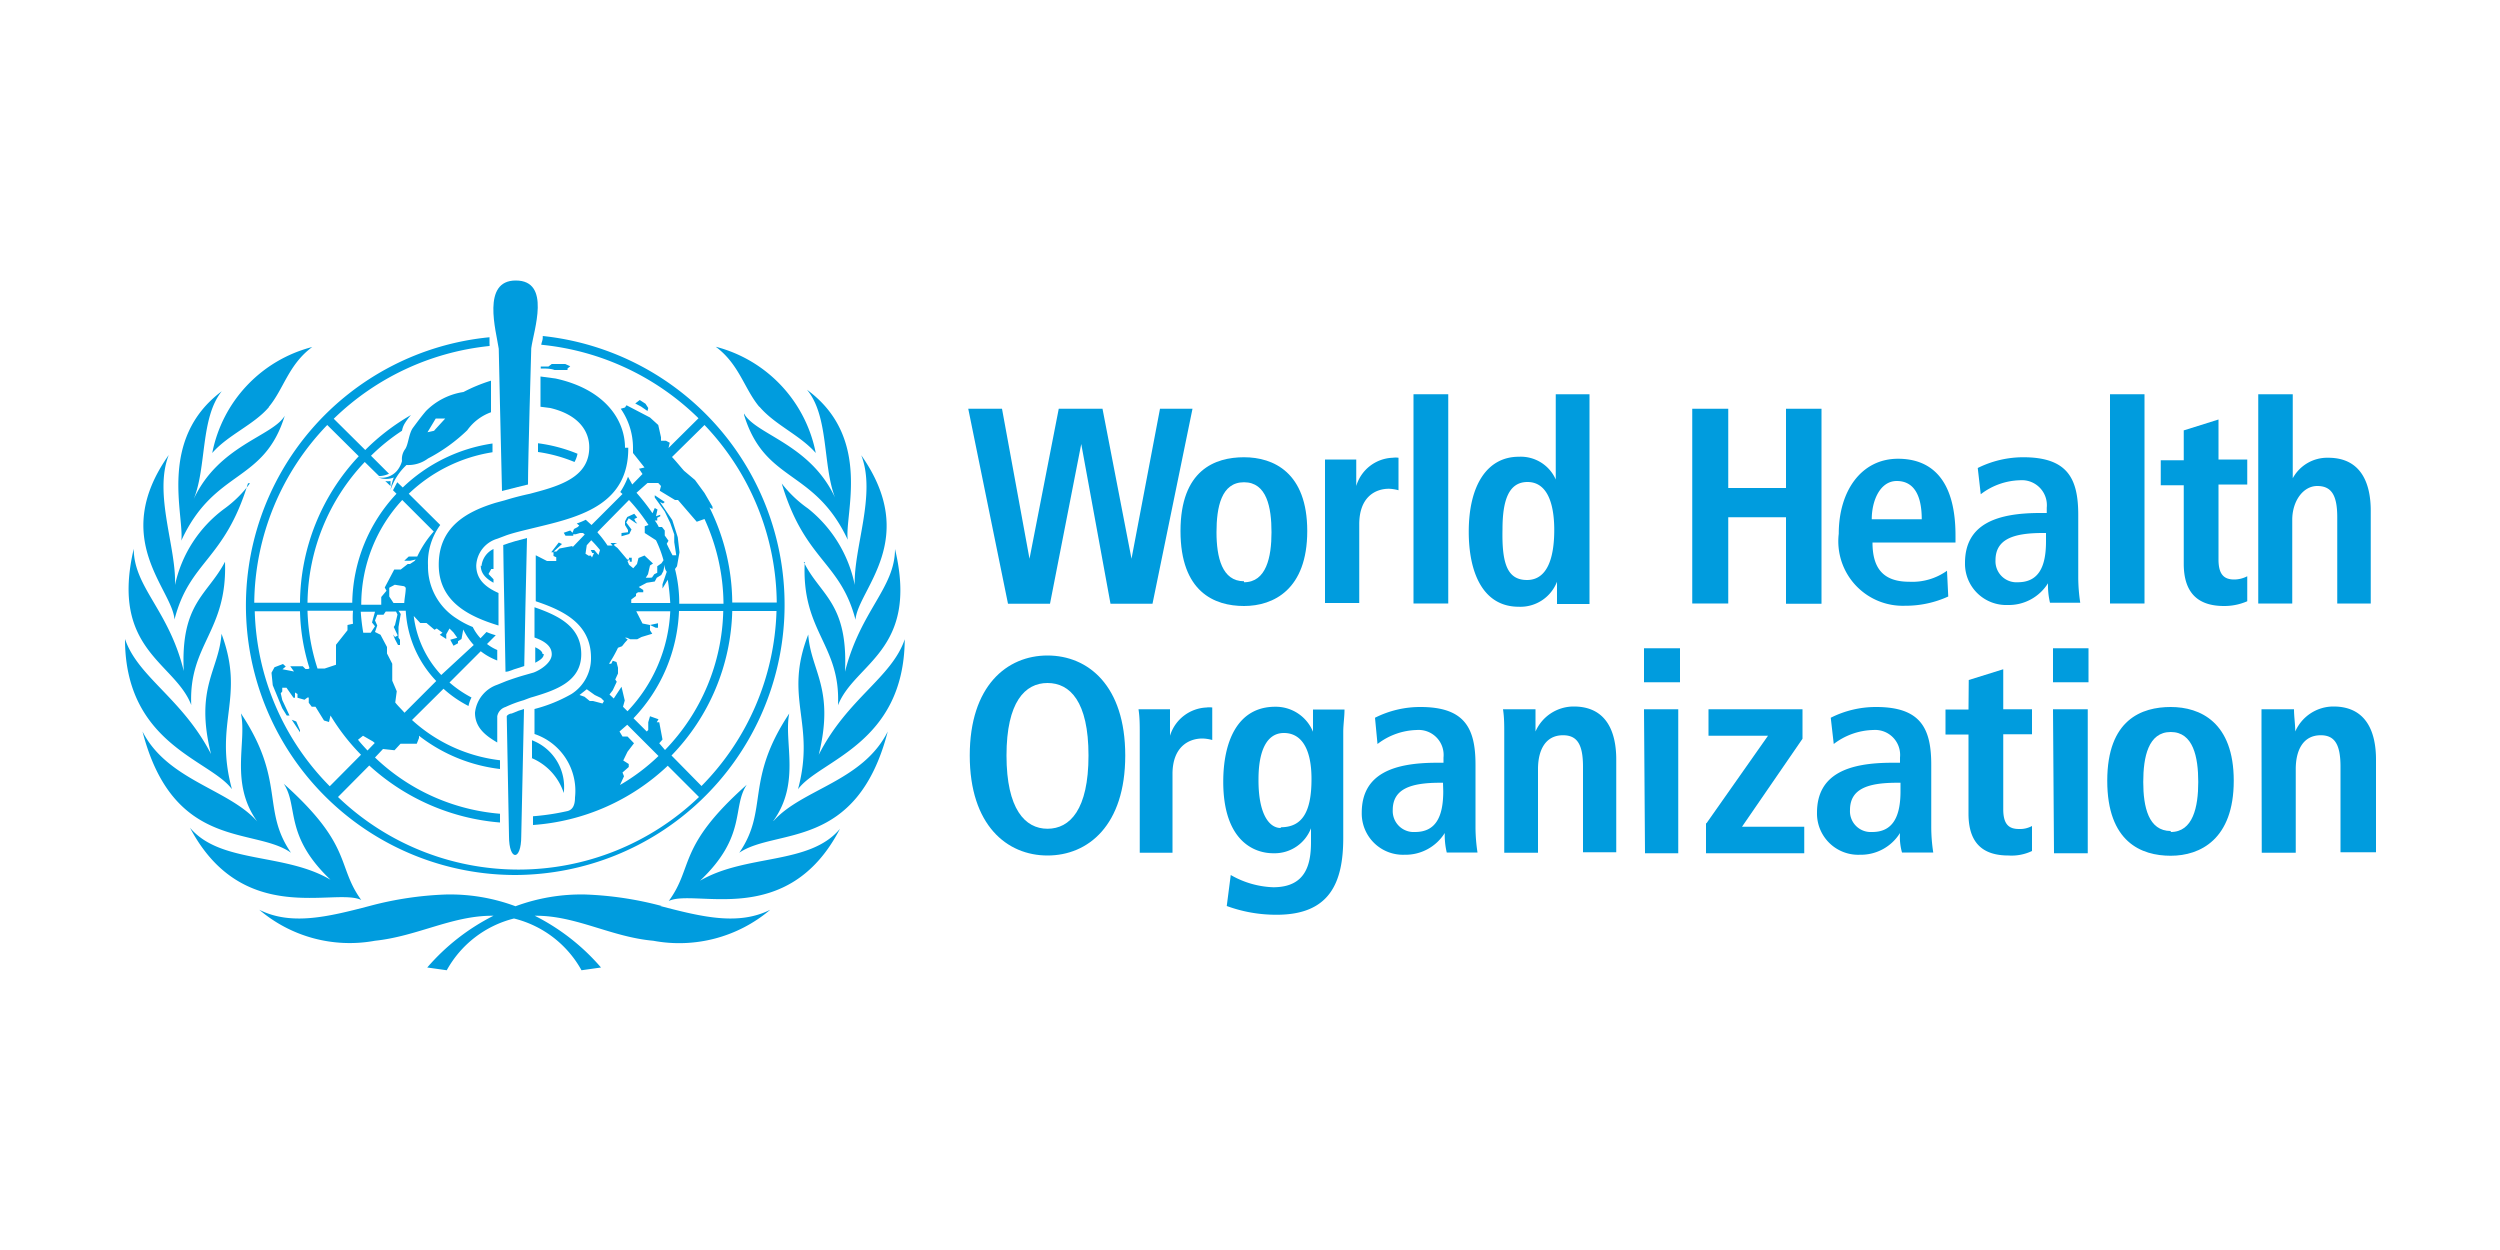 <svg xmlns="http://www.w3.org/2000/svg" viewBox="0 0 100 50">
  <g>
    <path d="M43.25,17.76h0L42,24.15H40.32l-1.59-7.8h1.35l1.1,6h0l1.17-6h1.75l1.16,6h0l1.14-6h1.3l-1.6,7.8H44.42Z" style="fill: #009cde"/>
    <path d="M49.76,18.29c1.18,0,2.53.61,2.53,2.95s-1.35,3-2.53,3-2.54-.56-2.54-3S48.6,18.29,49.76,18.29Zm0,5c.89,0,1.1-1,1.1-2s-.19-2-1.1-2-1.1,1-1.1,2S48.88,23.25,49.76,23.25Z" style="fill: #009cde"/>
    <path d="M53,19.33c0-.32,0-.63,0-.95h1.25c0,.36,0,.71,0,1.06h0a1.58,1.58,0,0,1,1.46-1.13.85.85,0,0,1,.23,0v1.3a1.67,1.67,0,0,0-.38-.06c-.57,0-1.19.35-1.19,1.42v3.15H53Z" style="fill: #009cde"/>
    <path d="M56.54,15.77h1.39v8.37H56.54Z" style="fill: #009cde"/>
    <path d="M63.58,15.77v7.39c0,.32,0,.65,0,1h-1.3c0-.3,0-.6,0-.89h0a1.57,1.57,0,0,1-1.53,1c-1.43,0-2-1.36-2-3,0-1.88.75-3,2-3a1.53,1.53,0,0,1,1.48.91h0V15.77Zm-2.5,7.43c.81,0,1.09-.88,1.09-2s-.31-1.92-1.07-1.92-1,.75-1,1.89C60.07,22.54,60.29,23.2,61.08,23.2Z" style="fill: #009cde"/>
    <path d="M67.69,16.35h1.44v3.17h2.31V16.35h1.42v7.8H71.44V20.69H69.13v3.45H67.69Z" style="fill: #009cde"/>
    <path d="M77.93,23.86a4.1,4.1,0,0,1-1.72.37,2.58,2.58,0,0,1-2.66-2.88c0-1.71.9-3,2.37-3,1.24,0,2.3.72,2.3,3.07v.28H74.9c0,1,.4,1.57,1.47,1.57a2.39,2.39,0,0,0,1.51-.44Zm-1.06-3.09c0-1-.34-1.53-1-1.53s-1,.77-1,1.53Z" style="fill: #009cde"/>
    <path d="M79.11,18.72a4.09,4.09,0,0,1,1.82-.43c1.79,0,2.2.87,2.2,2.31v2.51a6.87,6.87,0,0,0,.08,1H82a3,3,0,0,1-.08-.78h0a1.85,1.85,0,0,1-1.61.87,1.65,1.65,0,0,1-1.71-1.68c0-1.56,1.27-2,3-2h.27v-.21a1,1,0,0,0-1.07-1.1,2.68,2.68,0,0,0-1.57.56Zm2.72,2.6h-.12c-1.18,0-1.89.25-1.89,1.09a.84.84,0,0,0,.78.88h.11c.83,0,1.13-.61,1.13-1.63v-.34Z" style="fill: #009cde"/>
    <path d="M84.4,15.77h1.38v8.37H84.4Z" style="fill: #009cde"/>
    <path d="M87.37,17.21l1.37-.43v1.6h1.15v1H88.74v3c0,.61.23.8.63.8a1.14,1.14,0,0,0,.52-.13v1a2.28,2.28,0,0,1-.93.19c-1,0-1.61-.48-1.61-1.69V19.41h-.92v-1h.92V17.21Z" style="fill: #009cde"/>
    <path d="M90.33,15.77h1.38v3.36h0a1.57,1.57,0,0,1,1.42-.82c1.3,0,1.7,1,1.7,2.12v3.71H93.49V20.69c0-.88-.23-1.25-.8-1.25s-1,.61-1,1.35v3.35H90.33Z" style="fill: #009cde"/>
    <path d="M41.9,26.22c1.62,0,3.11,1.2,3.11,4s-1.49,4-3.11,4-3.11-1.21-3.11-4S40.28,26.22,41.9,26.22Zm0,6.93c.9,0,1.64-.77,1.64-2.93s-.74-2.9-1.64-2.9-1.64.76-1.64,2.9.74,2.93,1.64,2.93Z" style="fill: #009cde"/>
    <path d="M45.59,29.32c0-.32,0-.63-.05-.95H46.8c0,.36,0,.71,0,1.06h0a1.6,1.6,0,0,1,1.46-1.13.85.85,0,0,1,.23,0v1.3a1.67,1.67,0,0,0-.39-.06c-.57,0-1.2.35-1.2,1.42v3.15H45.59Z" style="fill: #009cde"/>
    <path d="M49.23,35a3.64,3.64,0,0,0,1.7.49c1.3,0,1.51-.91,1.51-1.81v-.55h0a1.56,1.56,0,0,1-1.51,1c-.8,0-2-.53-2-2.86,0-1.59.56-3,2.08-3a1.61,1.61,0,0,1,1.51,1h0c0-.31,0-.6,0-.89h1.26c0,.3-.05.6-.05.9v4.24c0,1.8-.55,3.07-2.66,3.07a5.72,5.72,0,0,1-2-.35Zm2-1.91c.87,0,1.23-.63,1.23-1.93s-.46-1.85-1.12-1.84-1,.69-1,1.85C50.33,32.55,50.76,33.12,51.23,33.12Z" style="fill: #009cde"/>
    <path d="M55,28.71a4,4,0,0,1,1.82-.43c1.79,0,2.2.87,2.2,2.31V33.1a6.87,6.87,0,0,0,.08,1H57.87a3,3,0,0,1-.08-.78h0a1.85,1.85,0,0,1-1.61.87,1.65,1.65,0,0,1-1.71-1.68c0-1.56,1.27-2,3-2h.27v-.21a1,1,0,0,0-1.07-1.1,2.68,2.68,0,0,0-1.57.56Zm2.72,2.6h-.12c-1.18,0-1.89.25-1.89,1.09a.84.84,0,0,0,.78.88h.11c.83,0,1.13-.61,1.13-1.63Z" style="fill: #009cde"/>
    <path d="M60.17,29.32c0-.32,0-.63-.05-.95h1.3c0,.29,0,.6,0,.89h0a1.67,1.67,0,0,1,1.53-1c1.3,0,1.7,1,1.7,2.12v3.71H63.32V30.67c0-.89-.23-1.26-.8-1.26-.72,0-1,.62-1,1.35v3.35H60.17Z" style="fill: #009cde"/>
    <path d="M65.76,25.93H67.2v1.36H65.76Zm0,2.44h1.37v5.76H65.8Z" style="fill: #009cde"/>
    <path d="M68.26,32.93l2.46-3.5H68.34V28.37H72.1v1.18l-2.42,3.52h2.49v1.06H68.24v-1.2Z" style="fill: #009cde"/>
    <path d="M73.23,28.71a4,4,0,0,1,1.82-.43c1.79,0,2.2.87,2.2,2.31V33.1a6.87,6.87,0,0,0,.08,1H76.08a2.31,2.31,0,0,1-.08-.78h0a1.84,1.84,0,0,1-1.6.87,1.65,1.65,0,0,1-1.72-1.68c0-1.56,1.27-2,3-2H76v-.21a1,1,0,0,0-1.07-1.1,2.69,2.69,0,0,0-1.58.56ZM76,31.31h-.12c-1.18,0-1.88.25-1.88,1.09a.83.83,0,0,0,.78.88h.11c.82,0,1.13-.61,1.13-1.63v-.34Z" style="fill: #009cde"/>
    <path d="M78.75,27.2l1.38-.43v1.6h1.15v1H80.13v3c0,.61.23.79.63.79a1,1,0,0,0,.52-.12v1a1.89,1.89,0,0,1-.94.18c-1,0-1.6-.47-1.6-1.67V29.38h-.92v-1h.92Z" style="fill: #009cde"/>
    <path d="M82.12,25.93h1.42v1.36H82.12Zm0,2.44h1.39v5.76H82.16Z" style="fill: #009cde"/>
    <path d="M86.83,28.28c1.18,0,2.52.61,2.52,2.95s-1.34,3-2.52,3-2.54-.55-2.54-3S85.67,28.28,86.83,28.28Zm0,5c.89,0,1.1-1,1.1-2s-.2-2-1.1-2-1.1,1-1.1,2S85.94,33.24,86.83,33.24Z" style="fill: #009cde"/>
    <path d="M90.46,29.32c0-.32,0-.63,0-.95h1.3c0,.29.05.6.05.89h0a1.67,1.67,0,0,1,1.53-1c1.3,0,1.7,1,1.7,2.12v3.71H93.62V30.67c0-.89-.23-1.26-.79-1.26-.72,0-1,.62-1,1.35v3.35H90.47Z" style="fill: #009cde"/>
    <path d="M30.38,16.27C31,17,32,17.4,32.63,18.12a5.47,5.47,0,0,0-4-4.25c.94.7,1.14,1.68,1.74,2.4M7.25,21.63c1.33-2.89,3.3-2.28,4.14-5-.48.82-2.64,1.18-3.64,3.33.52-1.28.26-3.24,1.12-4.31-2.58,1.93-1.48,5-1.62,6m2.39,6.91c.24,1.12-.46,2.76.65,4.3C9.15,31.56,6.7,31.22,5.7,29.26c1.24,4.79,4.49,3.81,5.94,4.85-1.19-1.73-.21-2.88-2-5.57m-.37,3c-.72-2.68.55-3.62-.41-6.19-.1,1.46-1.08,2.16-.42,4.81C7.29,27.93,5.52,27.09,5,25.56c0,4.21,3.41,4.83,4.27,6M14.45,36c-1-1.38-.32-2.16-3.1-4.65.6.91,0,2.06,1.87,3.84-1.84-1.09-4.4-.63-5.62-2.08,2.11,4,5.81,2.38,6.85,2.89M28,35.23c1.89-1.79,1.27-2.94,1.87-3.84-2.8,2.49-2.11,3.27-3.12,4.65,1.05-.51,4.76,1.15,6.85-2.89-1.21,1.46-3.76,1-5.6,2.08m2.93-2.39c1.11-1.54.41-3.17.64-4.3-1.79,2.69-.81,3.84-2,5.57,1.47-1,4.7-.06,5.94-4.85-1,2-3.43,2.3-4.57,3.58m-4.47,3.4a13.72,13.72,0,0,0-3.06-.46,7.58,7.58,0,0,0-2.79.47,7.49,7.49,0,0,0-2.78-.47,13.63,13.63,0,0,0-3.06.46c-1.68.44-3.14.79-4.41.15A5.58,5.58,0,0,0,15,37.63c1.69-.18,3.07-1,4.68-1h.06a8.61,8.61,0,0,0-2.65,2.07l.78.11a4.25,4.25,0,0,1,2.69-2.07,4.25,4.25,0,0,1,2.7,2.07l.78-.11a8.61,8.61,0,0,0-2.65-2.07h.06c1.61,0,3,.85,4.68,1a5.63,5.63,0,0,0,4.68-1.24c-1.27.64-2.72.29-4.4-.15M9,22.47c-.69,1.33-1.78,1.64-1.65,4.37-.59-2.43-2-3.35-2-4.89C4.4,26,7,26.49,7.65,28.2,7.54,25.76,9.1,25.27,9,22.47m1-3.14a4.61,4.61,0,0,1-1,1A5.14,5.14,0,0,0,7,23.4c.06-1.5-.86-3.64-.25-5.2-2.37,3.35.14,5.35.23,6.58.6-2.34,2-2.36,2.94-5.45M34.19,23.4a5.24,5.24,0,0,0-1.87-3.06,4.83,4.83,0,0,1-1.05-1c.92,3.09,2.34,3.11,2.95,5.45.09-1.21,2.6-3.21.23-6.58.61,1.56-.31,3.7-.26,5.2m2,2.16c-.52,1.54-2.3,2.37-3.44,4.62.65-2.65-.32-3.35-.42-4.81-1,2.57.31,3.51-.41,6.19.86-1.17,4.24-1.79,4.27-6m-4-3.09c-.14,2.8,1.44,3.29,1.33,5.73.66-1.69,3.25-2.18,2.28-6.25,0,1.56-1.38,2.46-2,4.91.13-2.77-1-3.06-1.65-4.39m-21.4-6.2c.6-.72.79-1.7,1.74-2.4a5.46,5.46,0,0,0-4,4.24c.62-.72,1.67-1.13,2.27-1.84m19,.31c.84,2.75,2.81,2.14,4.15,5-.14-1,1-4.07-1.63-6,.88,1.06.62,3,1.12,4.31-1-2.15-3.17-2.51-3.64-3.36M23.1,18.15a6.26,6.26,0,0,0-1.58-.42v.35a6,6,0,0,1,1.46.4,1.1,1.1,0,0,0,.12-.33m-.4-3.41.11-.09-.2-.09-.54,0-.13.1-.31,0v.08c.2,0,.4,0,.55.06h.52Zm-1,11.42c0-.1-.12-.19-.29-.27h0c0,.08,0,.43,0,.62.2-.11.34-.2.34-.35m-6.13-6.72c0-.06,0-.14,0-.2a.5.5,0,0,1-.21,0ZM13.09,17l1.26,1.25A8.65,8.65,0,0,0,12,24.11H10.17A10.38,10.38,0,0,1,13.09,17m-.76,9.76-.11,0-.11-.11-.5,0,.15.21-.46-.09.13-.11-.11-.1-.34.13-.12.22.05.5.38.92.18.29.11,0L11.29,28l-.06-.27.06-.07,0-.15.17,0,.28.4.06,0V27.7l.1.06,0,.15.28.08.12-.09.05,0v.21l.12.16.15,0,.34.55.2.06.06-.26a8.47,8.47,0,0,0,1.22,1.57l-1.25,1.26a10.34,10.34,0,0,1-3-7H12a8.13,8.13,0,0,0,.38,2.28m1.74-2.3a3.15,3.15,0,0,0,0,.52L13.9,25l0,.21-.46.58v.8l-.45.15H12.7a8.17,8.17,0,0,1-.4-2.31Zm.4,5,.4.23.07.06-.29.3c-.13-.14-.26-.28-.38-.43ZM16.09,20l1.26,1.26a4.2,4.2,0,0,0-.66,1H16.6l-.19,0h-.06l-.18.17.24,0,.22-.05-.05.06-.18.12h-.09l-.28.22-.26,0-.38.72.07.13-.21.25,0,.31h-.8A6.16,6.16,0,0,1,16.09,20m1.29,5.19.09-.05.23.17-.11.08.26.17v-.19l.13-.23.16.16.15.21-.28.08.13.24.18-.1,0-.08.14-.09.07-.38a2.61,2.61,0,0,0,.42.62L17.65,27a4.18,4.18,0,0,1-1.1-2.36l.26.28h.25Zm-1.81-1.33,0-.35.22-.12.38.06.06.06c0,.2-.05.41-.06.61h-.43ZM15,25.05l-.17.26h-.3a8.34,8.34,0,0,1-.1-.84H15l-.12.43Zm1.18,3.46c-.12-.14-.26-.27-.37-.41l.06-.45-.18-.42,0-.68-.21-.41,0-.26-.26-.49L15,25.28l.09-.26-.09-.2.09-.23h.25l.09-.13h.41l.06.12L15.8,25l-.05.08.16.34-.11.06-.08-.1,0,0,.08.19.12.23H16l0-.21-.06-.08v-.43l.09-.52-.09-.13h.29a4.42,4.42,0,0,0,1.22,2.81Zm10.68,1.71a8.6,8.6,0,0,0,2.43-5.78h1.77a10.38,10.38,0,0,1-3,7Zm-.49-.49.13-.15-.13-.69-.1,0,.07-.12L26,28.65l-.07.24,0,.31-.06.06-.53-.53a6.57,6.57,0,0,0,1.82-4.29h1.77A8.25,8.25,0,0,1,26.6,30ZM24.8,31.4l.16-.35-.06-.15.25-.22v-.12l-.22-.14.17-.35.26-.34-.26-.27h-.2l-.12-.2.31-.27,1.25,1.25A8,8,0,0,1,24.8,31.4m-.25-3.46-.17-.16.13-.17.16-.34-.06-.09.11-.24,0-.23-.06-.23-.15-.05-.06.12-.09,0a5.79,5.79,0,0,0,.36-.64l.16-.06L25,25.7l0,0,.11-.12L25,25.51h.08l.13.06h.28l.17-.09.43-.13L26,25.21,26,25l.23.11.09,0,0-.18L26,25l-.3-.06-.25-.49h1.36a6.2,6.2,0,0,1-1.71,4l-.18-.18.07-.25-.13-.55Zm-.64-6.67L25.16,20a7.24,7.24,0,0,1,.78,1l-.15.05,0,.27.45.29a4.53,4.53,0,0,1,.3.8l-.08.12-.17.12,0,.26-.12.06-.09.13L26,23.11h-.17l.09-.14.08-.35.12-.08-.34-.32-.24.1-.06.24-.15.17-.17-.14-.06-.15.09-.06,0,.09.08,0,0-.16h-.11v.07h-.07l-.39-.46-.13-.1,0-.05.12-.05-.12,0-.15,0,.08.1h-.2a4.21,4.21,0,0,0-.4-.52m.2,6.84-.38-.1-.13,0-.21-.17-.2-.07.29-.23.32.23.25.12.12.12Zm-.68-5.89.16,0v0l-.16-.1.05-.34.18-.2A4.58,4.58,0,0,1,24,22l-.06.2L23.77,22l-.14,0,.06.12h.07l-.08.18-.05-.08Zm2.13,1.23.32-.17.32-.05.08-.15.18-.11.08-.15.06-.26c0,.09,0,.18.08.28l-.17.5v.17l.21-.35c.05.3.08.62.1.93H25.25l0-.14.19-.14,0-.09.08-.06.21,0v-.09Zm.35-4.16h.43l.11.12-.05.19L27,20h.12l.75.87.31-.11a8.26,8.26,0,0,1,.76,3.39H27.17A5.55,5.55,0,0,0,27,22.76l.08-.11.1-.56-.07-.6-.22-.69-.49-.72.12.06.07-.06-.4-.27,0,.09.4.56.22.46.16.46,0,.31.08.52h-.15s-.17-.32-.23-.46l.07-.12-.15-.21v-.2l-.11-.14-.13,0a1.28,1.28,0,0,0-.16-.26l.1,0,0,0,0-.11.12-.06,0-.06-.17.06.06-.27-.11-.06-.09.21a8.57,8.57,0,0,0-.64-.82ZM28.18,17a10.43,10.43,0,0,1,2.89,7.1H29.29a8.64,8.64,0,0,0-.91-3.8v0l.12.06,0-.09-.32-.55-.38-.52-.44-.37c-.16-.18-.31-.37-.48-.55ZM22.94,27.55h0M20.62,35a10.81,10.81,0,0,0,1.09-21.56l0,.06c0,.11-.05.2-.06.29a10.42,10.42,0,0,1,6.29,2.94l-1.2,1.19.05-.21-.15-.08-.2,0,0-.14L26.33,17,26,16.7l-.94-.49L25,16.3l-.17.05a2.74,2.74,0,0,1,.49,1.56v.21l.46.58-.22.05.14.21-.41.42-.17-.31a2.91,2.91,0,0,1-.31.61l.09.08L23.66,21l-.23-.21a2.75,2.75,0,0,1-.36.15l.1.08-.06.06-.15.08-.06.15-.09-.09-.26.09.07.12.19,0h.12v-.06l.1,0,0,0,.17-.05h.12l.07.06-.49.51,0-.05-.52.1-.12.12h-.11l.33-.3-.13-.06-.3.39h.09v.15l.11.05v.15l-.18,0-.19,0-.45-.23s0,1.22,0,1.84c1.07.36,2.21.88,2.21,2.26a1.69,1.69,0,0,1-.78,1.45h0l0,0h0l0,0a6,6,0,0,1-1.48.6l0,1a2.4,2.4,0,0,1,1.62,2.54c0,.4-.16.5-.29.54h0a9.53,9.53,0,0,1-1.39.21v.35a8.72,8.72,0,0,0,5.39-2.37l1.25,1.25a10.43,10.43,0,0,1-14.44,0l1.25-1.26A8.8,8.8,0,0,0,20,32.9v-.35A8.2,8.2,0,0,1,15,30.3l.32-.34.46.05.24-.26.65,0,.09-.23,0-.09A6.51,6.51,0,0,0,20,30.76v-.35a6.32,6.32,0,0,1-3.52-1.61l1.26-1.25a4.57,4.57,0,0,0,1,.69,1.25,1.25,0,0,1,.12-.34,4.55,4.55,0,0,1-.88-.6l1.25-1.25a2.53,2.53,0,0,0,.66.37V26a1.84,1.84,0,0,1-.41-.24l.35-.35a2.72,2.72,0,0,1-.37-.13l-.24.25a1.9,1.9,0,0,1-.31-.45,3.45,3.45,0,0,1-.63-.33,2.46,2.46,0,0,1-1.16-2.13A2.54,2.54,0,0,1,17.61,21l-1.26-1.25a6.24,6.24,0,0,1,3.35-1.66v-.35a6.56,6.56,0,0,0-3.59,1.76l-.22-.21-.17.32.14.14a6.51,6.51,0,0,0-1.77,4.36H12.3a8.33,8.33,0,0,1,2.29-5.63l.57.56h.07a1,1,0,0,0,.33-.09l-.72-.72a7.92,7.92,0,0,1,1.24-1,.88.88,0,0,1,.09-.26,2.33,2.33,0,0,1,.27-.37A8.7,8.7,0,0,0,14.61,18l-1.26-1.25a10.45,10.45,0,0,1,6.23-2.91.15.15,0,0,0,0-.08c0-.09,0-.16,0-.27A10.78,10.78,0,0,0,20.62,35m5.31-18.68-.11-.17L25.59,16l-.18.14.23.12.26.18Zm-1.07,5v.13l.31-.09.09-.18-.21-.28.1-.17.29.2.05,0-.06-.05-.06-.12.12-.06-.12-.15-.28.13-.09.17L25,21l.12.2,0,.09ZM12,29.29v-.08l-.15-.35-.18-.07Zm7.23-6.67c0,.31.19.51.51.69v-.14l-.2-.21.11-.2.09,0c0-.35,0-.74,0-.8h0a.85.85,0,0,0-.48.69" style="fill: #009cde"/>
    <path d="M21.26,30.32a2.28,2.28,0,0,1,1.29,1.4,2,2,0,0,0-1.27-2.11l0,.71" style="fill: #009cde"/>
    <path d="M25,17.91c0-1.12-.81-2.34-2.78-2.77l-.6-.08c0,.17,0,.55,0,.55s0,.57,0,.66l.39.05c1.14.27,1.56.93,1.56,1.57,0,1.06-.91,1.46-2,1.76l-.37.1c-.33.07-.68.16-1,.26l-.37.1c-1.22.37-2.28,1-2.28,2.48s1.21,2.07,2.39,2.43c0-.43,0-.87,0-1.3-.54-.24-.89-.56-.89-1.1a1.17,1.17,0,0,1,.84-1.07l.37-.14c.29-.1.63-.18,1-.27l.37-.09c1.65-.4,3.52-.92,3.5-3.14" style="fill: #009cde"/>
    <path d="M19,28.51c0,.61.45.93.89,1.19,0-.1,0-1,0-1.05a.48.48,0,0,1,.33-.37,4.82,4.82,0,0,1,.72-.27c.14-.05.25-.1.37-.13.9-.27,1.94-.61,1.94-1.71s-.89-1.54-1.87-1.88c0,.35,0,.86,0,1.21.42.15.69.35.69.67s-.41.61-.72.73L21,27c-.25.07-.49.15-.74.24l-.37.15A1.33,1.33,0,0,0,19,28.51" style="fill: #009cde"/>
    <path d="M19.63,15.23a6.42,6.42,0,0,0-1.09.45,2.67,2.67,0,0,0-1.5.76c-.18.21-.35.44-.52.67s-.18.65-.31.85a.67.67,0,0,0-.13.48h0a1,1,0,0,1-.2.39.8.8,0,0,1-.74.27.85.85,0,0,0,.61,0,2.83,2.83,0,0,0-.13.5,2.38,2.38,0,0,1,.64-1,1.32,1.32,0,0,0,.86-.26,6.78,6.78,0,0,0,1.57-1.13,2,2,0,0,1,.95-.72c0-.46,0-.89,0-1.26m-2.27,2-.27.06.33-.55h.38l-.44.48" style="fill: #009cde"/>
    <path d="M20.74,28.43l-.27.11c-.1,0-.2.08-.2.11s.09,4.71.09,4.8c0,1,.49,1,.49,0,0-.06.11-5.09.11-5.09l-.22.07" style="fill: #009cde"/>
    <path d="M20.22,26.87c.15,0,.31-.1.45-.13l.3-.1c0-.29.09-4.39.11-5.12-.32.08-.64.17-.95.28,0,.55.09,4.63.09,5.07" style="fill: #009cde"/>
    <path d="M20.63,11.22c-1.37,0-.79,2-.68,2.73,0,0,.1,4.63.13,5.69l.63-.16.41-.1c0-1,.13-5.42.13-5.45.09-.7.81-2.71-.62-2.71" style="fill: #009cde"/>
  </g>
</svg>
